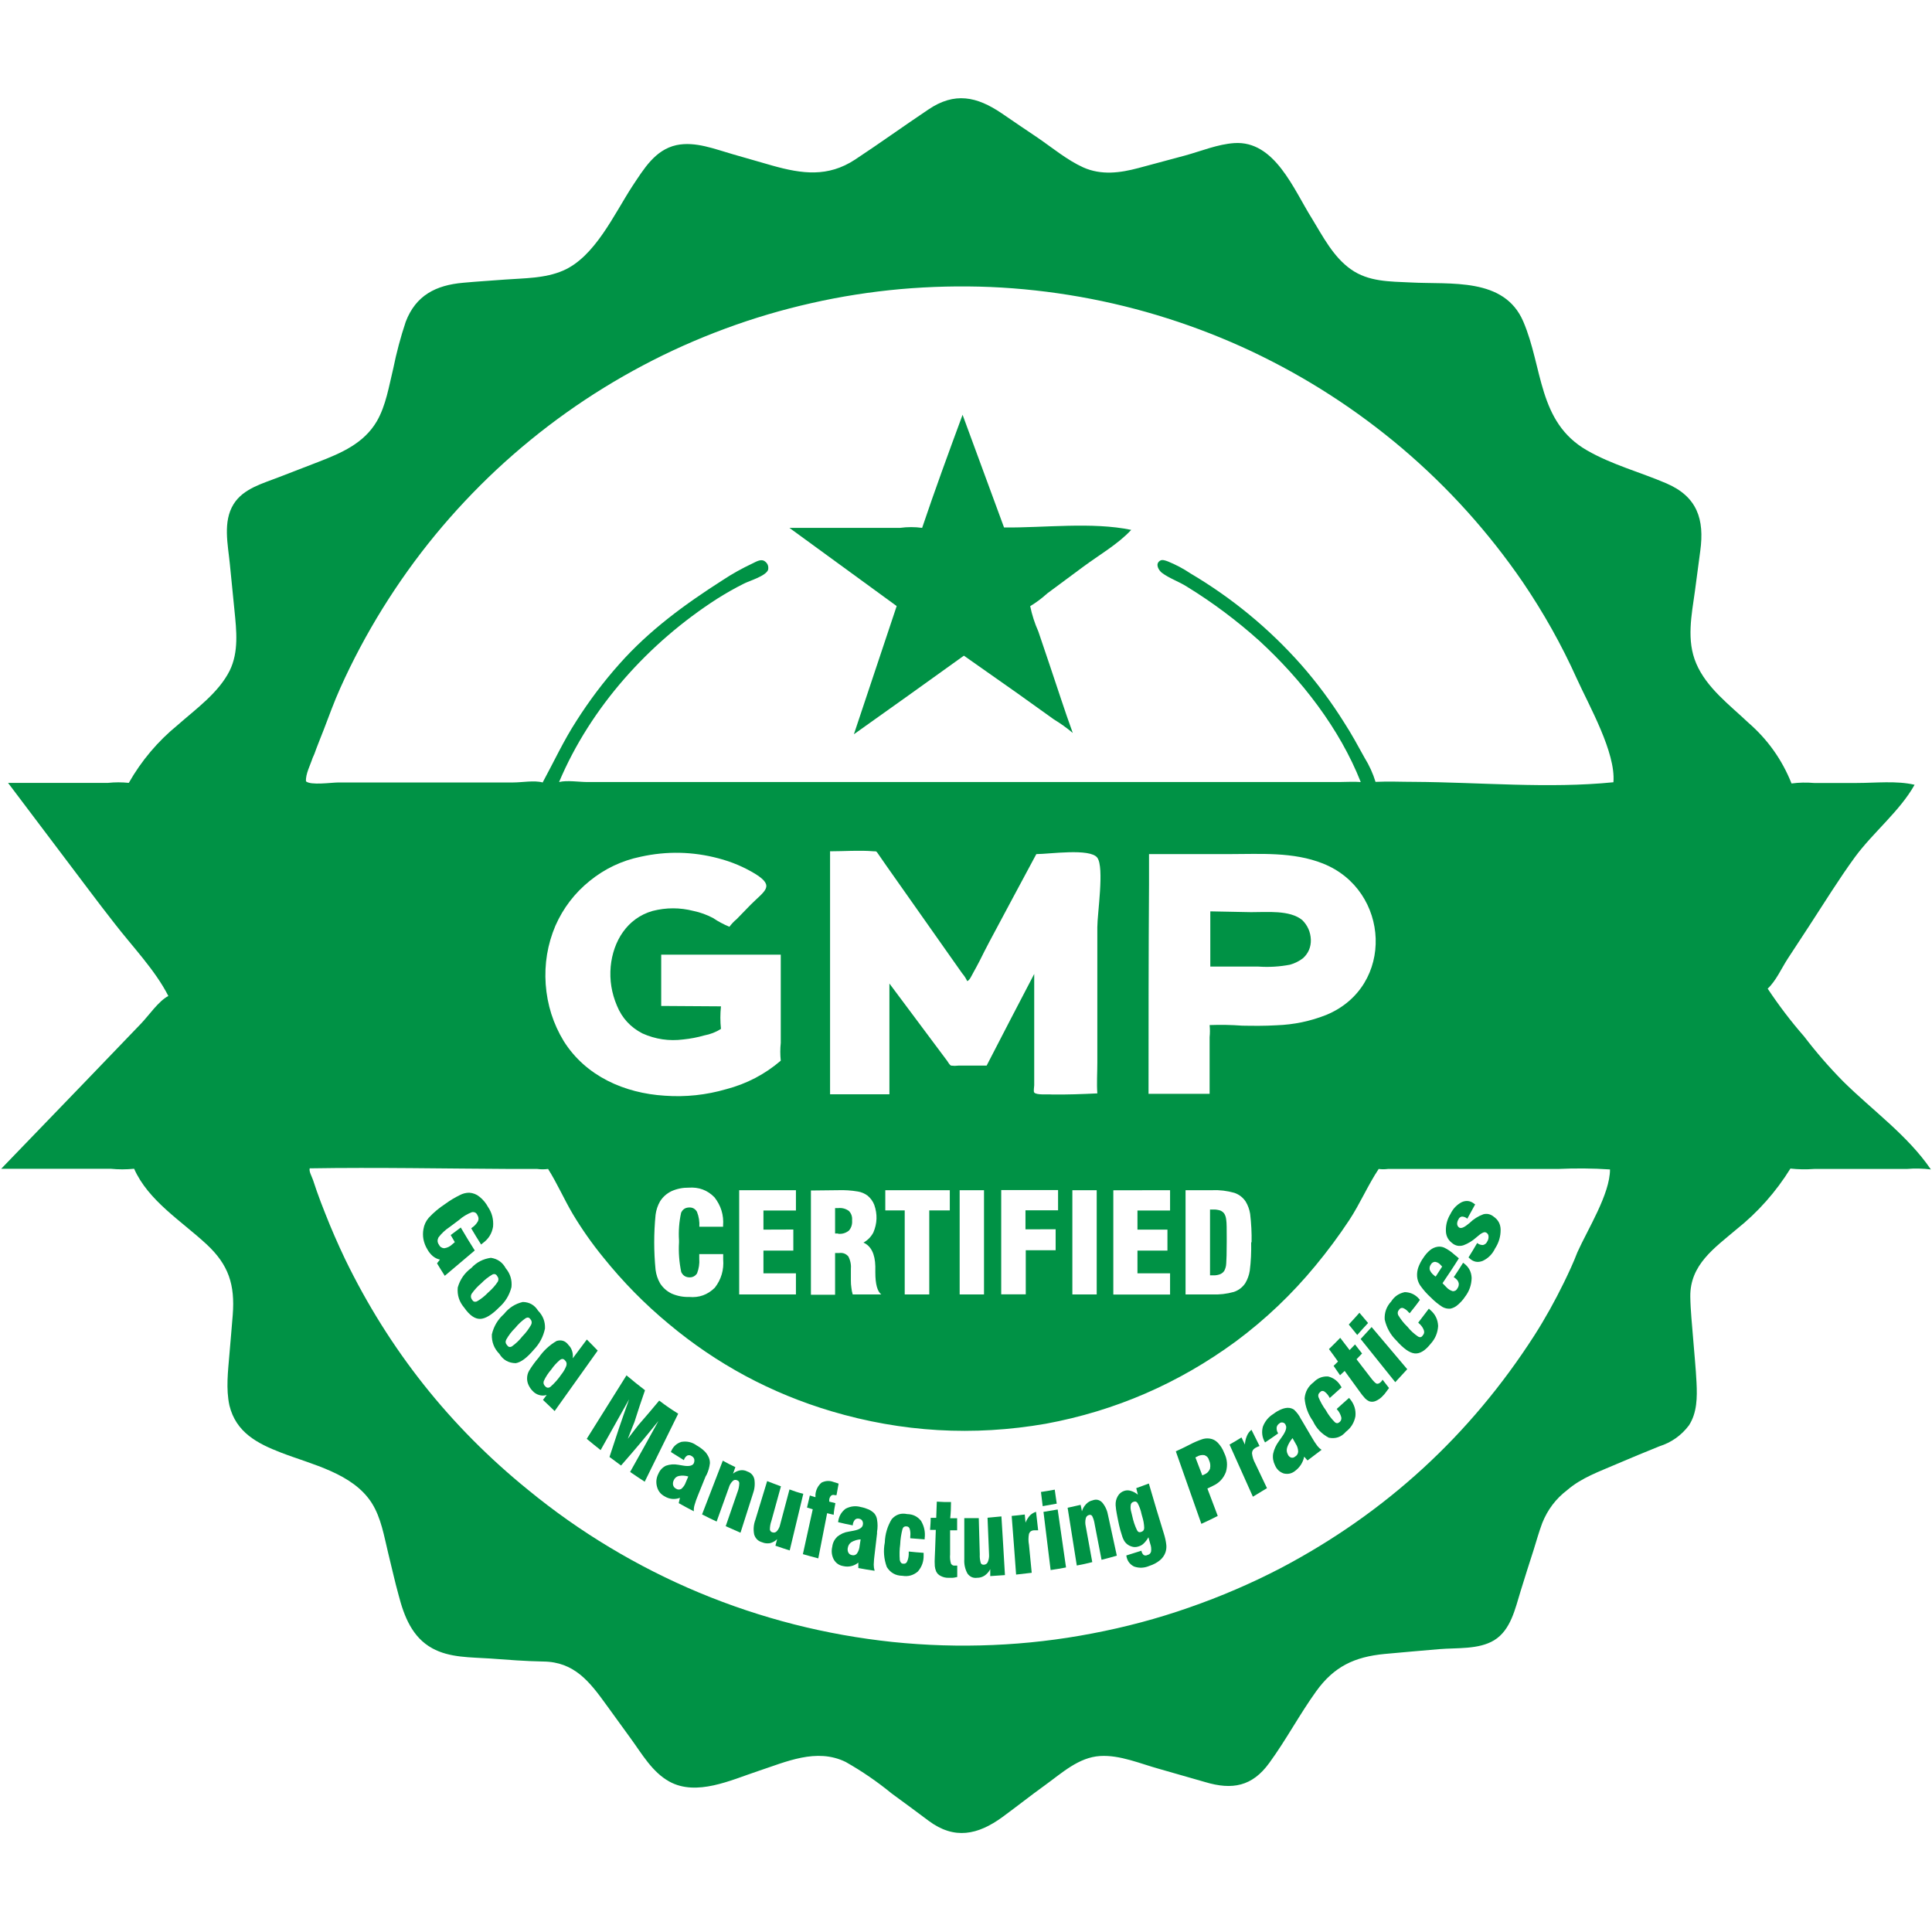 <?xml version="1.0" encoding="UTF-8"?> <svg xmlns="http://www.w3.org/2000/svg" xmlns:xlink="http://www.w3.org/1999/xlink" width="100" zoomAndPan="magnify" viewBox="0 0 75 75" height="100" preserveAspectRatio="xMidYMid meet" version="1.0"><defs><clipPath id="ea8c95abed"><path d="M 0 3.562 L 75 3.562 L 75 71.812 L 0 71.812 Z M 0 3.562 " clip-rule="nonzero"></path></clipPath></defs><path fill="#009245" d="M 47.531 47.121 C 47.492 47.062 47.438 47.02 47.371 46.992 C 47.281 46.965 47.191 46.949 47.098 46.953 L 46.973 46.953 L 46.973 49.508 L 47.109 49.508 C 47.195 49.512 47.281 49.496 47.363 49.465 C 47.43 49.438 47.484 49.395 47.527 49.332 C 47.574 49.242 47.598 49.148 47.602 49.047 C 47.613 48.906 47.621 48.633 47.621 48.223 L 47.621 48.039 C 47.621 47.703 47.621 47.473 47.602 47.355 C 47.594 47.273 47.574 47.195 47.531 47.121 Z M 47.531 47.121 " fill-opacity="1" fill-rule="nonzero"></path><g clip-path="url(#ea8c95abed)"><path fill="#009245" d="M 5.207 45.371 C 5.754 46.609 7.039 47.395 8.012 48.297 C 8.879 49.098 9.125 49.875 9.035 51.043 C 8.996 51.547 8.949 52.055 8.906 52.574 C 8.852 53.23 8.766 53.91 8.906 54.559 C 9.16 55.602 9.984 56.035 10.91 56.391 C 12.121 56.859 13.691 57.191 14.43 58.344 C 14.797 58.922 14.91 59.637 15.07 60.293 C 15.207 60.84 15.324 61.387 15.477 61.934 C 15.688 62.75 16.004 63.559 16.777 63.984 C 17.453 64.359 18.277 64.332 19.027 64.383 C 19.715 64.434 20.398 64.488 21.086 64.5 C 22.293 64.512 22.887 65.281 23.539 66.184 L 24.488 67.492 C 24.926 68.094 25.32 68.793 25.984 69.16 C 27.039 69.742 28.379 69.102 29.414 68.758 C 30.516 68.395 31.691 67.844 32.828 68.398 C 33.457 68.754 34.055 69.164 34.613 69.621 C 35.098 69.973 35.574 70.328 36.051 70.684 C 37.047 71.426 37.961 71.234 38.918 70.535 C 39.473 70.129 40.008 69.703 40.562 69.305 C 41.219 68.832 41.871 68.219 42.707 68.168 C 43.48 68.121 44.273 68.469 45.012 68.672 C 45.602 68.844 46.191 69.012 46.785 69.18 C 47.84 69.496 48.613 69.348 49.273 68.438 C 49.934 67.531 50.449 66.551 51.094 65.656 C 51.785 64.695 52.578 64.32 53.746 64.207 C 54.449 64.141 55.156 64.082 55.863 64.02 C 56.574 63.961 57.398 64.039 58 63.676 C 58.652 63.281 58.82 62.441 59.031 61.762 C 59.195 61.23 59.363 60.699 59.535 60.168 C 59.645 59.816 59.742 59.465 59.871 59.121 C 60.078 58.605 60.398 58.18 60.84 57.844 C 61.402 57.359 62.09 57.125 62.762 56.832 C 63.312 56.594 63.863 56.371 64.418 56.145 C 64.883 55.996 65.266 55.727 65.562 55.336 C 65.883 54.848 65.887 54.238 65.859 53.676 C 65.832 53.109 65.773 52.555 65.73 51.996 C 65.688 51.438 65.625 50.887 65.617 50.336 C 65.602 49.094 66.555 48.449 67.41 47.723 C 68.242 47.059 68.941 46.27 69.504 45.363 C 69.809 45.398 70.117 45.402 70.422 45.379 L 74.016 45.379 C 74.328 45.352 74.645 45.359 74.957 45.398 C 74.051 44.07 72.684 43.102 71.551 41.98 C 71.008 41.43 70.504 40.848 70.035 40.234 C 69.523 39.648 69.051 39.027 68.621 38.379 C 68.941 38.082 69.16 37.586 69.398 37.219 C 69.676 36.797 69.953 36.375 70.227 35.953 C 70.812 35.059 71.375 34.141 72.008 33.273 C 72.711 32.316 73.758 31.48 74.324 30.465 C 73.629 30.301 72.805 30.395 72.086 30.395 L 70.422 30.395 C 70.133 30.371 69.84 30.375 69.547 30.414 C 69.18 29.492 68.621 28.707 67.871 28.055 C 67.145 27.367 66.25 26.703 65.848 25.758 C 65.461 24.859 65.668 23.875 65.797 22.945 C 65.867 22.438 65.934 21.906 66.004 21.387 C 66.172 20.16 65.887 19.277 64.684 18.762 C 63.672 18.328 62.57 18.039 61.602 17.48 C 59.695 16.383 59.902 14.273 59.133 12.48 C 58.391 10.754 56.32 11.051 54.754 10.965 C 53.949 10.926 53.129 10.941 52.445 10.457 C 51.762 9.977 51.363 9.195 50.93 8.484 C 50.219 7.355 49.488 5.449 47.914 5.555 C 47.273 5.598 46.637 5.863 46.012 6.035 L 44.195 6.523 C 43.477 6.715 42.754 6.809 42.055 6.5 C 41.426 6.215 40.855 5.738 40.285 5.348 C 39.824 5.035 39.359 4.727 38.902 4.41 C 37.918 3.738 37.055 3.562 36.035 4.254 C 35.078 4.895 34.148 5.566 33.188 6.199 C 32.141 6.883 31.145 6.754 29.988 6.43 C 29.484 6.285 28.961 6.133 28.449 5.988 C 27.75 5.789 26.996 5.48 26.262 5.633 C 25.426 5.816 24.996 6.559 24.551 7.223 C 23.836 8.32 23.094 9.977 21.852 10.508 C 21.152 10.809 20.363 10.797 19.617 10.852 C 19.07 10.895 18.523 10.926 17.98 10.977 C 16.922 11.07 16.141 11.465 15.75 12.492 C 15.551 13.086 15.391 13.691 15.266 14.305 C 15.098 14.992 14.984 15.738 14.629 16.352 C 14.125 17.215 13.242 17.59 12.352 17.934 L 10.836 18.52 C 10.199 18.77 9.445 18.961 9.066 19.574 C 8.645 20.254 8.848 21.137 8.922 21.887 C 8.984 22.492 9.043 23.094 9.102 23.695 C 9.18 24.477 9.273 25.305 8.918 26.031 C 8.488 26.895 7.598 27.527 6.895 28.148 C 6.125 28.777 5.492 29.527 5 30.391 C 4.73 30.363 4.461 30.363 4.195 30.391 L 0.312 30.391 L 3.449 34.547 C 3.773 34.98 4.102 35.406 4.434 35.832 C 5.125 36.73 6.027 37.66 6.535 38.664 C 6.156 38.859 5.773 39.426 5.477 39.734 L 3.242 42.059 L 0.047 45.371 L 4.293 45.371 C 4.598 45.402 4.898 45.402 5.203 45.371 Z M 60.707 49.797 C 60.363 50.5 59.984 51.184 59.562 51.844 C 57.074 55.715 53.797 58.723 49.723 60.871 C 48.574 61.469 47.383 61.98 46.156 62.406 C 44.93 62.836 43.676 63.168 42.402 63.41 C 41.125 63.656 39.84 63.805 38.543 63.859 C 37.242 63.914 35.949 63.875 34.656 63.742 C 33.363 63.605 32.09 63.379 30.832 63.059 C 29.574 62.738 28.344 62.328 27.145 61.828 C 25.945 61.328 24.789 60.742 23.676 60.074 C 22.562 59.406 21.504 58.66 20.5 57.836 C 17.469 55.379 15.102 52.395 13.398 48.883 C 13.117 48.293 12.855 47.695 12.617 47.086 C 12.504 46.805 12.398 46.523 12.297 46.238 C 12.246 46.094 12.199 45.949 12.152 45.809 C 12.102 45.664 11.988 45.473 12.023 45.355 C 14.641 45.312 17.266 45.367 19.887 45.379 L 20.859 45.379 C 20.996 45.398 21.137 45.398 21.277 45.379 C 21.629 45.938 21.898 46.555 22.234 47.125 C 22.59 47.719 22.988 48.285 23.426 48.82 C 24.184 49.762 25.027 50.621 25.957 51.391 C 27.828 52.957 29.938 54.09 32.277 54.785 C 35.012 55.598 37.785 55.758 40.594 55.27 C 43.301 54.77 45.762 53.699 47.98 52.07 C 49.129 51.215 50.156 50.238 51.066 49.133 C 51.535 48.566 51.973 47.977 52.379 47.363 C 52.797 46.727 53.098 46.016 53.52 45.379 C 53.637 45.395 53.758 45.395 53.875 45.379 L 60.477 45.379 C 61.152 45.348 61.828 45.352 62.5 45.398 C 62.5 46.352 61.637 47.715 61.234 48.613 C 61.086 49 60.902 49.398 60.707 49.797 Z M 23.949 39.039 C 24.145 39.52 24.477 39.879 24.938 40.117 C 25.445 40.344 25.973 40.422 26.52 40.352 C 26.797 40.324 27.07 40.273 27.34 40.195 C 27.57 40.152 27.789 40.07 27.988 39.941 C 27.957 39.652 27.957 39.359 27.988 39.066 L 25.668 39.051 C 25.668 38.387 25.668 37.723 25.668 37.059 L 30.309 37.059 L 30.309 40.484 C 30.285 40.715 30.285 40.945 30.309 41.176 C 29.688 41.707 28.984 42.074 28.195 42.281 C 27.414 42.508 26.617 42.594 25.805 42.535 C 24.242 42.438 22.738 41.777 21.883 40.414 C 21.473 39.738 21.242 39.004 21.184 38.211 C 21.129 37.422 21.254 36.66 21.562 35.934 C 21.867 35.246 22.309 34.668 22.895 34.195 C 23.477 33.723 24.137 33.41 24.871 33.258 C 25.883 33.035 26.887 33.055 27.887 33.32 C 28.398 33.453 28.883 33.656 29.336 33.934 C 30.094 34.414 29.676 34.582 29.133 35.129 L 28.598 35.68 C 28.492 35.766 28.398 35.867 28.316 35.977 C 28.09 35.883 27.879 35.773 27.68 35.637 C 27.441 35.512 27.188 35.418 26.922 35.363 C 26.391 35.227 25.863 35.227 25.332 35.363 C 24.348 35.645 23.801 36.535 23.707 37.52 C 23.66 38.047 23.742 38.551 23.949 39.039 Z M 30.797 47.73 L 30.797 48.547 L 29.637 48.547 L 29.637 49.43 L 30.898 49.43 L 30.898 50.25 L 28.695 50.25 L 28.695 46.203 L 30.898 46.203 L 30.898 46.992 L 29.637 46.992 L 29.637 47.734 Z M 26.445 49.379 C 26.504 49.504 26.598 49.574 26.734 49.586 C 26.875 49.598 26.98 49.547 27.059 49.434 C 27.129 49.25 27.16 49.059 27.145 48.863 L 27.145 48.684 L 28.074 48.684 C 28.074 48.707 28.074 48.734 28.074 48.762 C 28.074 48.793 28.074 48.836 28.074 48.891 C 28.105 49.297 28 49.664 27.75 49.988 C 27.473 50.262 27.141 50.383 26.754 50.348 C 26.52 50.355 26.297 50.312 26.078 50.219 C 25.891 50.129 25.738 49.996 25.625 49.82 C 25.531 49.656 25.473 49.48 25.449 49.293 C 25.379 48.582 25.379 47.871 25.449 47.16 C 25.473 46.973 25.531 46.797 25.625 46.633 C 25.738 46.457 25.887 46.328 26.074 46.238 C 26.285 46.145 26.508 46.102 26.738 46.105 C 27.129 46.078 27.461 46.199 27.734 46.477 C 27.988 46.801 28.102 47.168 28.07 47.582 L 28.07 47.621 L 27.148 47.621 C 27.16 47.418 27.129 47.227 27.055 47.039 C 26.98 46.918 26.875 46.863 26.734 46.875 C 26.598 46.883 26.5 46.949 26.441 47.078 C 26.363 47.434 26.336 47.793 26.359 48.152 L 26.359 48.23 C 26.336 48.617 26.367 49 26.445 49.379 Z M 40.148 42.41 C 40.113 42.367 40.148 42.195 40.148 42.133 L 40.148 38.93 C 40.148 38.559 40.148 38.172 40.148 37.809 C 39.531 38.988 38.914 40.176 38.301 41.367 L 37.203 41.367 C 37.109 41.379 37.016 41.379 36.922 41.367 C 36.859 41.34 36.812 41.242 36.77 41.184 L 36.332 40.598 C 35.73 39.793 35.129 38.988 34.527 38.18 C 34.527 39.613 34.527 41.039 34.527 42.48 L 32.223 42.48 C 32.223 39.727 32.223 36.977 32.223 34.223 L 32.223 33.047 C 32.781 33.047 33.355 33 33.914 33.047 C 34.031 33.047 34.02 33.047 34.09 33.148 L 34.418 33.621 L 36.859 37.086 L 37.352 37.785 C 37.43 37.875 37.496 37.977 37.547 38.086 C 37.641 38.059 37.719 37.871 37.766 37.789 C 37.859 37.621 37.949 37.457 38.031 37.297 C 38.156 37.043 38.285 36.793 38.402 36.57 C 39.008 35.43 39.621 34.293 40.23 33.156 C 40.734 33.156 42.32 32.918 42.598 33.297 C 42.875 33.676 42.598 35.465 42.598 35.992 C 42.598 37.746 42.598 39.5 42.598 41.254 C 42.598 41.648 42.57 42.055 42.598 42.445 C 42.016 42.473 41.426 42.496 40.84 42.488 C 40.695 42.473 40.23 42.52 40.148 42.41 Z M 42.574 46.203 L 42.574 50.25 L 41.629 50.25 L 41.629 46.203 Z M 40.98 47.719 L 40.98 48.535 L 39.82 48.535 L 39.82 50.246 L 38.867 50.246 L 38.867 46.199 L 41.074 46.199 L 41.074 46.984 L 39.809 46.984 L 39.809 47.723 Z M 38.199 46.203 L 38.199 50.25 L 37.254 50.25 L 37.254 46.203 Z M 34.367 46.988 L 34.367 46.203 L 36.871 46.203 L 36.871 46.988 L 36.074 46.988 L 36.074 50.25 L 35.121 50.25 L 35.121 46.988 Z M 32.539 46.203 C 32.797 46.195 33.047 46.211 33.301 46.254 C 33.441 46.277 33.57 46.332 33.684 46.418 C 33.797 46.516 33.883 46.629 33.938 46.77 C 34.066 47.133 34.055 47.492 33.902 47.848 C 33.812 48.016 33.684 48.145 33.52 48.238 C 33.812 48.367 33.969 48.676 33.98 49.16 L 33.98 49.172 C 33.98 49.223 33.98 49.297 33.98 49.395 C 33.98 49.848 34.059 50.133 34.211 50.25 L 33.102 50.25 C 33.078 50.168 33.059 50.082 33.051 49.996 C 33.035 49.898 33.031 49.801 33.031 49.703 C 33.031 49.637 33.031 49.559 33.031 49.465 C 33.031 49.375 33.031 49.316 33.031 49.285 C 33.047 49.105 33.016 48.938 32.934 48.777 C 32.844 48.672 32.727 48.625 32.586 48.641 L 32.418 48.641 L 32.418 50.262 L 31.48 50.262 L 31.48 46.215 Z M 46.957 39.793 C 46.973 39.949 46.973 40.105 46.957 40.262 L 46.957 41.16 C 46.957 41.594 46.957 42.027 46.957 42.461 L 44.586 42.461 C 44.586 39.75 44.586 37.035 44.605 34.324 C 44.605 33.934 44.605 33.543 44.605 33.156 C 45.645 33.156 46.684 33.156 47.719 33.156 C 48.934 33.156 50.195 33.062 51.352 33.52 C 53.969 34.555 54.16 38.289 51.488 39.398 C 50.867 39.645 50.223 39.777 49.559 39.801 C 49.109 39.828 48.664 39.824 48.219 39.816 C 47.801 39.785 47.387 39.777 46.969 39.793 Z M 48.57 48.227 C 48.578 48.598 48.562 48.965 48.516 49.328 C 48.488 49.504 48.43 49.664 48.34 49.816 C 48.23 49.977 48.082 50.09 47.898 50.152 C 47.621 50.23 47.336 50.262 47.051 50.25 L 46.023 50.25 L 46.023 46.203 L 47.062 46.203 C 47.352 46.191 47.637 46.227 47.914 46.305 C 48.098 46.367 48.246 46.48 48.355 46.641 C 48.445 46.789 48.504 46.953 48.531 47.125 C 48.574 47.492 48.594 47.859 48.586 48.227 Z M 45.422 46.203 L 45.422 46.992 L 44.156 46.992 L 44.156 47.734 L 45.32 47.734 L 45.32 48.547 L 44.156 48.547 L 44.156 49.43 L 45.422 49.43 L 45.422 50.254 L 43.219 50.254 L 43.219 46.207 Z M 12.258 29.121 L 12.273 29.078 C 12.367 28.824 12.473 28.574 12.57 28.32 C 12.777 27.781 12.973 27.234 13.211 26.707 C 13.688 25.641 14.238 24.613 14.852 23.621 C 15.469 22.629 16.145 21.68 16.887 20.777 C 17.629 19.875 18.426 19.027 19.277 18.23 C 20.133 17.434 21.035 16.695 21.984 16.02 C 22.938 15.34 23.93 14.73 24.961 14.184 C 25.992 13.637 27.055 13.164 28.152 12.758 C 29.246 12.352 30.363 12.023 31.504 11.766 C 32.641 11.508 33.793 11.328 34.957 11.223 C 36.117 11.121 37.285 11.094 38.449 11.141 C 39.617 11.191 40.773 11.32 41.926 11.523 C 43.074 11.727 44.207 12.004 45.32 12.359 C 46.43 12.711 47.516 13.137 48.574 13.633 C 49.629 14.133 50.648 14.695 51.629 15.328 C 52.613 15.961 53.547 16.656 54.438 17.41 C 55.328 18.168 56.164 18.977 56.945 19.844 C 57.727 20.711 58.449 21.629 59.109 22.59 C 59.918 23.781 60.621 25.031 61.211 26.344 C 61.695 27.41 62.727 29.211 62.633 30.367 C 60.117 30.621 57.441 30.367 54.914 30.352 C 54.406 30.352 53.902 30.328 53.398 30.352 C 53.297 30.02 53.152 29.707 52.969 29.41 C 52.715 28.949 52.465 28.488 52.176 28.043 C 51.68 27.25 51.125 26.504 50.508 25.801 C 49.262 24.395 47.828 23.215 46.211 22.258 C 45.938 22.074 45.648 21.922 45.344 21.797 C 45.25 21.762 45.113 21.707 45.027 21.77 C 44.832 21.898 44.984 22.141 45.102 22.234 C 45.383 22.449 45.77 22.578 46.074 22.773 C 47.074 23.387 48.012 24.09 48.887 24.875 C 50.523 26.379 52.004 28.281 52.824 30.359 C 52.555 30.336 52.25 30.359 51.973 30.359 L 22.809 30.359 C 22.484 30.359 22.012 30.281 21.703 30.359 C 22.93 27.449 25.188 24.949 27.836 23.246 C 28.176 23.031 28.527 22.832 28.887 22.652 C 29.102 22.543 29.742 22.359 29.82 22.113 C 29.844 21.961 29.789 21.848 29.66 21.77 C 29.516 21.699 29.34 21.812 29.207 21.875 C 28.809 22.062 28.422 22.277 28.055 22.52 C 26.582 23.461 25.207 24.465 24.043 25.777 C 23.426 26.469 22.871 27.207 22.375 27.988 C 21.883 28.746 21.5 29.574 21.066 30.375 C 20.746 30.285 20.266 30.375 19.926 30.375 L 17.535 30.375 C 16.391 30.375 15.242 30.375 14.098 30.375 L 13.145 30.375 C 12.875 30.375 12.066 30.496 11.879 30.332 C 11.855 30.051 12.051 29.691 12.133 29.43 C 12.188 29.32 12.223 29.219 12.258 29.121 Z M 12.258 29.121 " fill-opacity="1" fill-rule="nonzero"></path></g><path fill="#009245" d="M 32.535 47.895 C 32.691 47.91 32.828 47.871 32.953 47.773 C 33.051 47.66 33.09 47.527 33.078 47.375 C 33.09 47.234 33.051 47.109 32.953 47.008 C 32.828 46.918 32.688 46.883 32.535 46.898 L 32.418 46.898 L 32.418 47.883 L 32.535 47.883 Z M 32.535 47.895 " fill-opacity="1" fill-rule="nonzero"></path><path fill="#009245" d="M 50.078 37.449 C 50.262 37.398 50.434 37.312 50.586 37.195 C 50.793 37.004 50.895 36.762 50.887 36.477 C 50.875 36.184 50.766 35.93 50.555 35.719 C 50.07 35.316 49.168 35.414 48.566 35.41 L 46.984 35.379 L 46.984 37.523 L 48.855 37.523 C 49.266 37.551 49.676 37.527 50.078 37.449 Z M 50.078 37.449 " fill-opacity="1" fill-rule="nonzero"></path><path fill="#009245" d="M 33.148 28.504 C 34.574 27.492 35.996 26.477 37.418 25.453 L 39.496 26.914 L 40.91 27.926 C 41.168 28.082 41.414 28.258 41.645 28.453 C 41.324 27.574 41.043 26.68 40.742 25.797 L 40.309 24.516 C 40.168 24.199 40.062 23.871 39.992 23.531 C 40.23 23.387 40.449 23.223 40.656 23.035 L 42.047 22.004 C 42.656 21.551 43.406 21.121 43.914 20.57 C 42.395 20.254 40.543 20.492 38.977 20.477 C 38.441 19.02 37.906 17.559 37.367 16.102 C 36.828 17.562 36.293 19.02 35.797 20.492 C 35.512 20.453 35.227 20.453 34.941 20.492 L 30.645 20.492 C 32.031 21.504 33.422 22.516 34.809 23.527 C 34.254 25.188 33.699 26.848 33.148 28.504 Z M 33.148 28.504 " fill-opacity="1" fill-rule="nonzero"></path><path fill="#009245" d="M 17.887 47.652 L 17.496 47.945 L 17.656 48.219 L 17.617 48.254 L 17.551 48.309 C 17.465 48.391 17.363 48.441 17.242 48.457 C 17.148 48.449 17.078 48.402 17.035 48.312 C 16.977 48.227 16.973 48.137 17.02 48.039 C 17.141 47.879 17.285 47.746 17.449 47.637 L 17.602 47.523 L 17.82 47.359 C 17.969 47.227 18.141 47.125 18.324 47.055 C 18.426 47.043 18.496 47.082 18.535 47.176 C 18.582 47.25 18.59 47.328 18.555 47.406 C 18.496 47.512 18.418 47.594 18.32 47.66 L 18.293 47.684 C 18.441 47.938 18.52 48.062 18.676 48.312 L 18.719 48.277 L 18.758 48.246 C 18.969 48.09 19.098 47.879 19.141 47.617 C 19.164 47.34 19.102 47.086 18.945 46.855 C 18.863 46.703 18.75 46.566 18.613 46.457 C 18.5 46.363 18.367 46.312 18.219 46.301 C 18.09 46.301 17.965 46.332 17.848 46.395 C 17.648 46.492 17.461 46.605 17.281 46.738 C 17.047 46.891 16.832 47.07 16.641 47.277 C 16.531 47.406 16.465 47.551 16.438 47.715 C 16.414 47.848 16.414 47.977 16.438 48.109 C 16.465 48.246 16.516 48.379 16.59 48.5 C 16.645 48.602 16.719 48.691 16.805 48.766 C 16.887 48.832 16.977 48.875 17.078 48.898 L 16.965 49.043 C 17.086 49.238 17.141 49.336 17.266 49.527 L 18.43 48.543 C 18.215 48.203 18.105 48.023 17.887 47.652 Z M 17.887 47.652 " fill-opacity="1" fill-rule="nonzero"></path><path fill="#009245" d="M 19.855 49.965 C 19.883 49.691 19.809 49.445 19.633 49.234 C 19.508 49.004 19.316 48.867 19.055 48.828 C 18.754 48.871 18.5 49 18.297 49.223 C 18.035 49.414 17.859 49.668 17.77 49.98 C 17.742 50.277 17.828 50.539 18.023 50.766 C 18.227 51.059 18.434 51.203 18.637 51.199 C 18.84 51.195 19.086 51.047 19.375 50.754 C 19.617 50.539 19.777 50.277 19.855 49.965 Z M 19.328 49.75 C 19.223 49.91 19.094 50.051 18.949 50.176 C 18.82 50.312 18.672 50.43 18.508 50.523 C 18.426 50.551 18.367 50.527 18.324 50.453 C 18.273 50.383 18.266 50.309 18.305 50.23 C 18.414 50.074 18.543 49.934 18.688 49.812 C 18.816 49.68 18.961 49.566 19.121 49.473 C 19.199 49.441 19.262 49.465 19.301 49.539 C 19.355 49.602 19.363 49.672 19.328 49.75 Z M 19.328 49.75 " fill-opacity="1" fill-rule="nonzero"></path><path fill="#009245" d="M 20.723 52.395 C 20.945 52.164 21.09 51.891 21.156 51.574 C 21.168 51.305 21.078 51.074 20.887 50.879 C 20.75 50.66 20.551 50.547 20.293 50.543 C 19.996 50.613 19.754 50.77 19.566 51.008 C 19.324 51.223 19.168 51.484 19.094 51.801 C 19.082 52.094 19.18 52.348 19.387 52.559 C 19.531 52.793 19.742 52.914 20.02 52.918 C 20.219 52.887 20.453 52.715 20.723 52.395 Z M 19.867 52.27 C 19.789 52.309 19.73 52.289 19.684 52.219 C 19.625 52.156 19.613 52.082 19.652 52.004 C 19.746 51.836 19.863 51.684 20 51.551 C 20.117 51.406 20.254 51.277 20.406 51.172 C 20.48 51.129 20.543 51.141 20.59 51.211 C 20.645 51.273 20.656 51.344 20.621 51.422 C 20.527 51.59 20.414 51.742 20.277 51.879 C 20.16 52.031 20.023 52.16 19.867 52.27 Z M 19.867 52.27 " fill-opacity="1" fill-rule="nonzero"></path><path fill="#009245" d="M 22.781 52 L 22.234 52.73 C 22.246 52.633 22.238 52.535 22.207 52.441 C 22.18 52.355 22.137 52.281 22.07 52.215 C 21.953 52.055 21.801 52 21.609 52.055 C 21.328 52.219 21.098 52.434 20.914 52.699 C 20.777 52.859 20.652 53.027 20.543 53.207 C 20.488 53.301 20.461 53.402 20.461 53.512 C 20.461 53.598 20.48 53.684 20.516 53.762 C 20.555 53.848 20.605 53.922 20.668 53.988 C 20.738 54.066 20.82 54.121 20.922 54.152 C 21.02 54.184 21.121 54.184 21.223 54.152 L 21.078 54.344 C 21.258 54.52 21.348 54.594 21.531 54.777 L 23.203 52.43 C 23.039 52.258 22.953 52.172 22.781 52 Z M 21.988 53.012 C 21.941 53.137 21.879 53.246 21.797 53.348 C 21.672 53.531 21.531 53.695 21.363 53.84 C 21.285 53.891 21.219 53.879 21.16 53.809 C 21.102 53.754 21.086 53.688 21.109 53.613 C 21.184 53.449 21.281 53.301 21.398 53.168 C 21.496 53.023 21.613 52.898 21.746 52.785 C 21.82 52.738 21.883 52.746 21.938 52.816 C 21.992 52.867 22.008 52.93 21.988 53.004 Z M 21.988 53.012 " fill-opacity="1" fill-rule="nonzero"></path><path fill="#009245" d="M 25.59 54.371 C 25.273 54.754 25.113 54.938 24.789 55.312 L 24.621 55.527 L 24.371 55.855 C 24.426 55.715 24.48 55.57 24.539 55.426 L 24.629 55.203 C 24.789 54.695 24.871 54.457 25.039 53.969 C 24.75 53.746 24.605 53.629 24.32 53.391 L 22.777 55.855 C 22.992 56.035 23.102 56.121 23.316 56.293 C 23.758 55.504 23.977 55.109 24.422 54.32 C 24.105 55.207 23.953 55.656 23.66 56.559 C 23.84 56.695 23.93 56.762 24.109 56.891 C 24.703 56.211 24.996 55.863 25.562 55.16 C 25.125 55.957 24.902 56.352 24.461 57.141 C 24.688 57.297 24.801 57.371 25.027 57.52 L 26.328 54.879 C 26.016 54.684 25.871 54.582 25.59 54.371 Z M 25.59 54.371 " fill-opacity="1" fill-rule="nonzero"></path><path fill="#009245" d="M 27.434 57.242 C 27.5 57.102 27.543 56.953 27.559 56.797 C 27.559 56.695 27.535 56.602 27.484 56.516 C 27.441 56.434 27.383 56.363 27.316 56.305 C 27.234 56.23 27.145 56.168 27.047 56.113 C 26.871 55.984 26.672 55.938 26.453 55.973 C 26.254 56.035 26.117 56.168 26.043 56.367 C 26.25 56.496 26.355 56.559 26.551 56.684 L 26.551 56.672 C 26.574 56.602 26.617 56.543 26.68 56.504 C 26.742 56.48 26.797 56.488 26.848 56.523 C 26.898 56.551 26.93 56.586 26.949 56.637 C 26.961 56.695 26.957 56.75 26.934 56.801 C 26.891 56.898 26.754 56.934 26.523 56.895 L 26.332 56.863 C 26.168 56.832 26.008 56.844 25.852 56.898 C 25.719 56.965 25.621 57.066 25.562 57.203 C 25.477 57.367 25.457 57.535 25.504 57.711 C 25.547 57.879 25.645 58.004 25.797 58.086 C 25.887 58.141 25.984 58.176 26.094 58.188 C 26.195 58.195 26.297 58.184 26.395 58.145 C 26.375 58.23 26.367 58.27 26.348 58.352 C 26.582 58.48 26.695 58.547 26.934 58.668 C 26.93 58.59 26.938 58.508 26.961 58.43 C 26.996 58.301 27.043 58.176 27.094 58.051 L 27.391 57.316 Z M 26.621 57.547 C 26.586 57.648 26.527 57.73 26.445 57.801 C 26.371 57.836 26.301 57.832 26.234 57.785 C 26.18 57.754 26.145 57.711 26.129 57.648 C 26.117 57.586 26.125 57.527 26.152 57.469 C 26.191 57.379 26.254 57.32 26.352 57.297 C 26.477 57.273 26.598 57.281 26.719 57.316 Z M 26.621 57.547 " fill-opacity="1" fill-rule="nonzero"></path><path fill="#009245" d="M 29.285 57.426 C 29.25 57.277 29.16 57.176 29.016 57.125 C 28.926 57.078 28.832 57.062 28.73 57.078 C 28.629 57.098 28.535 57.141 28.457 57.207 L 28.547 56.953 C 28.352 56.859 28.25 56.812 28.059 56.703 L 27.254 58.789 C 27.48 58.906 27.594 58.961 27.82 59.066 L 28.293 57.75 C 28.32 57.652 28.371 57.566 28.441 57.496 C 28.492 57.445 28.551 57.434 28.617 57.465 C 28.668 57.484 28.695 57.52 28.699 57.574 C 28.695 57.699 28.672 57.82 28.625 57.934 L 28.172 59.246 C 28.402 59.348 28.516 59.398 28.746 59.5 C 28.938 58.898 29.031 58.602 29.223 58.004 C 29.293 57.816 29.316 57.625 29.285 57.426 Z M 29.285 57.426 " fill-opacity="1" fill-rule="nonzero"></path><path fill="#009245" d="M 30.648 57.82 L 30.285 59.184 C 30.266 59.281 30.223 59.363 30.16 59.438 C 30.109 59.492 30.051 59.508 29.98 59.484 C 29.93 59.469 29.898 59.434 29.887 59.379 C 29.887 59.266 29.906 59.152 29.945 59.043 L 30.316 57.699 C 30.102 57.621 29.996 57.582 29.781 57.496 L 29.324 58.996 C 29.254 59.184 29.238 59.375 29.277 59.57 C 29.328 59.727 29.43 59.828 29.586 59.871 C 29.684 59.914 29.785 59.922 29.891 59.906 C 29.996 59.879 30.09 59.828 30.168 59.75 L 30.102 60.004 C 30.324 60.082 30.434 60.117 30.656 60.188 L 31.184 57.988 C 30.957 57.934 30.852 57.895 30.648 57.82 Z M 30.648 57.82 " fill-opacity="1" fill-rule="nonzero"></path><path fill="#009245" d="M 32.43 58.352 L 32.191 58.293 C 32.191 58.293 32.191 58.27 32.191 58.258 C 32.191 58.246 32.191 58.23 32.191 58.215 C 32.199 58.152 32.223 58.102 32.266 58.059 C 32.312 58.027 32.359 58.023 32.41 58.043 L 32.473 58.043 L 32.555 57.594 L 32.453 57.559 L 32.359 57.531 C 32.199 57.469 32.043 57.48 31.891 57.555 C 31.754 57.676 31.676 57.828 31.656 58.008 L 31.656 58.062 C 31.656 58.082 31.656 58.102 31.656 58.121 L 31.438 58.055 L 31.328 58.523 L 31.551 58.59 C 31.398 59.285 31.32 59.637 31.168 60.332 C 31.406 60.398 31.523 60.434 31.766 60.496 C 31.902 59.793 31.973 59.441 32.109 58.742 L 32.363 58.805 C 32.375 58.637 32.395 58.539 32.43 58.352 Z M 32.43 58.352 " fill-opacity="1" fill-rule="nonzero"></path><path fill="#009245" d="M 33.934 58.742 C 33.871 58.684 33.801 58.633 33.723 58.598 C 33.625 58.555 33.523 58.523 33.422 58.504 C 33.215 58.445 33.016 58.469 32.824 58.57 C 32.652 58.703 32.559 58.875 32.535 59.09 C 32.762 59.145 32.879 59.172 33.105 59.215 L 33.105 59.199 C 33.109 59.121 33.141 59.055 33.188 58.996 C 33.234 58.953 33.289 58.941 33.352 58.957 C 33.402 58.965 33.445 58.988 33.473 59.035 C 33.5 59.082 33.508 59.137 33.496 59.191 C 33.48 59.301 33.363 59.379 33.137 59.422 L 32.949 59.457 C 32.781 59.48 32.637 59.547 32.504 59.652 C 32.395 59.758 32.328 59.887 32.309 60.039 C 32.266 60.215 32.285 60.387 32.371 60.547 C 32.457 60.688 32.578 60.77 32.742 60.797 C 32.844 60.82 32.941 60.82 33.043 60.797 C 33.145 60.773 33.238 60.727 33.32 60.66 C 33.32 60.746 33.32 60.785 33.32 60.871 C 33.574 60.918 33.699 60.941 33.953 60.977 C 33.93 60.902 33.918 60.824 33.918 60.742 C 33.922 60.605 33.934 60.469 33.953 60.332 C 33.988 60.012 34.012 59.852 34.047 59.531 C 34.047 59.504 34.047 59.492 34.047 59.465 C 34.074 59.305 34.074 59.148 34.047 58.992 C 34.035 58.898 33.996 58.816 33.934 58.742 Z M 33.371 60.008 C 33.363 60.117 33.328 60.219 33.266 60.309 C 33.211 60.371 33.145 60.391 33.062 60.367 C 33.008 60.355 32.965 60.328 32.934 60.273 C 32.906 60.219 32.898 60.156 32.91 60.094 C 32.926 59.996 32.973 59.918 33.055 59.863 C 33.164 59.801 33.281 59.766 33.41 59.758 Z M 33.371 60.008 " fill-opacity="1" fill-rule="nonzero"></path><path fill="#009245" d="M 35.219 58.777 C 34.98 58.727 34.781 58.789 34.617 58.973 C 34.449 59.25 34.359 59.551 34.348 59.879 C 34.285 60.203 34.312 60.52 34.426 60.832 C 34.566 61.055 34.766 61.168 35.027 61.172 C 35.254 61.211 35.453 61.156 35.629 61.008 C 35.789 60.824 35.863 60.609 35.855 60.367 L 35.855 60.281 C 35.625 60.266 35.512 60.254 35.277 60.23 C 35.277 60.25 35.277 60.27 35.277 60.289 L 35.277 60.34 C 35.273 60.438 35.254 60.535 35.211 60.625 C 35.184 60.684 35.133 60.711 35.066 60.703 C 34.992 60.703 34.949 60.648 34.93 60.559 C 34.914 60.355 34.918 60.156 34.945 59.957 C 34.953 59.754 34.984 59.551 35.035 59.355 C 35.062 59.277 35.113 59.246 35.191 59.254 C 35.258 59.258 35.297 59.293 35.316 59.355 C 35.344 59.449 35.348 59.551 35.336 59.648 L 35.336 59.715 C 35.559 59.734 35.672 59.742 35.895 59.758 L 35.895 59.719 C 35.926 59.477 35.879 59.25 35.754 59.039 C 35.617 58.867 35.438 58.781 35.219 58.777 Z M 35.219 58.777 " fill-opacity="1" fill-rule="nonzero"></path><path fill="#009245" d="M 36.918 58.309 C 36.699 58.309 36.586 58.309 36.367 58.293 L 36.344 58.922 L 36.129 58.922 C 36.129 59.109 36.117 59.203 36.105 59.391 L 36.328 59.391 L 36.301 60.152 L 36.289 60.434 C 36.281 60.555 36.281 60.676 36.289 60.797 C 36.297 60.867 36.312 60.934 36.34 61 C 36.379 61.082 36.438 61.141 36.52 61.18 C 36.617 61.23 36.719 61.254 36.828 61.25 L 36.969 61.25 C 37.023 61.25 37.086 61.234 37.16 61.219 C 37.16 61.043 37.16 60.965 37.16 60.777 L 37.074 60.777 C 37.008 60.785 36.957 60.762 36.918 60.703 C 36.883 60.586 36.871 60.461 36.883 60.34 L 36.883 59.406 L 37.156 59.406 C 37.156 59.219 37.156 59.125 37.156 58.938 L 36.887 58.938 C 36.914 58.691 36.914 58.562 36.918 58.309 Z M 36.918 58.309 " fill-opacity="1" fill-rule="nonzero"></path><path fill="#009245" d="M 38.336 58.918 C 38.359 59.488 38.371 59.773 38.395 60.344 C 38.402 60.441 38.387 60.539 38.348 60.633 C 38.32 60.699 38.27 60.738 38.195 60.742 C 38.141 60.746 38.102 60.727 38.074 60.68 C 38.043 60.57 38.027 60.457 38.035 60.34 L 37.996 58.934 C 37.77 58.934 37.66 58.934 37.434 58.934 C 37.434 59.57 37.434 59.887 37.434 60.527 C 37.422 60.723 37.461 60.906 37.555 61.082 C 37.648 61.211 37.773 61.27 37.93 61.25 C 38.035 61.25 38.133 61.223 38.223 61.164 C 38.316 61.098 38.391 61.016 38.441 60.914 C 38.441 61.02 38.441 61.074 38.441 61.184 L 39.012 61.145 C 38.961 60.234 38.93 59.781 38.875 58.867 Z M 38.336 58.918 " fill-opacity="1" fill-rule="nonzero"></path><path fill="#009245" d="M 39.988 58.824 C 39.91 58.91 39.852 59.004 39.812 59.109 C 39.797 58.984 39.793 58.918 39.781 58.793 C 39.578 58.82 39.473 58.828 39.273 58.848 C 39.344 59.758 39.379 60.211 39.445 61.125 C 39.688 61.098 39.809 61.086 40.051 61.055 L 39.945 59.969 C 39.918 59.828 39.918 59.684 39.945 59.543 C 39.977 59.457 40.039 59.414 40.129 59.406 L 40.301 59.406 C 40.266 59.121 40.25 58.977 40.219 58.688 C 40.129 58.715 40.055 58.762 39.988 58.824 Z M 39.988 58.824 " fill-opacity="1" fill-rule="nonzero"></path><path fill="#009245" d="M 40.508 58.691 C 40.617 59.594 40.672 60.047 40.785 60.949 C 41.039 60.914 41.148 60.891 41.383 60.848 C 41.254 59.945 41.191 59.496 41.059 58.598 C 40.832 58.637 40.723 58.652 40.508 58.691 Z M 40.508 58.691 " fill-opacity="1" fill-rule="nonzero"></path><path fill="#009245" d="M 40.945 57.828 C 40.73 57.867 40.625 57.887 40.41 57.918 C 40.438 58.137 40.449 58.246 40.477 58.469 C 40.695 58.43 40.801 58.41 41.023 58.371 C 40.988 58.152 40.977 58.043 40.945 57.828 Z M 40.945 57.828 " fill-opacity="1" fill-rule="nonzero"></path><path fill="#009245" d="M 42.785 58.324 C 42.68 58.219 42.555 58.191 42.418 58.242 C 42.316 58.266 42.234 58.312 42.164 58.387 C 42.086 58.469 42.031 58.562 42 58.668 C 41.98 58.562 41.973 58.512 41.949 58.418 C 41.746 58.465 41.641 58.488 41.445 58.531 C 41.586 59.43 41.66 59.879 41.801 60.773 C 42.055 60.727 42.164 60.699 42.402 60.641 L 42.148 59.246 C 42.125 59.148 42.125 59.047 42.148 58.949 C 42.164 58.879 42.203 58.832 42.273 58.812 C 42.324 58.797 42.367 58.809 42.398 58.852 C 42.449 58.953 42.48 59.062 42.496 59.176 L 42.762 60.551 C 43 60.488 43.121 60.461 43.355 60.391 L 43.02 58.848 C 42.988 58.652 42.914 58.477 42.785 58.324 Z M 42.785 58.324 " fill-opacity="1" fill-rule="nonzero"></path><path fill="#009245" d="M 44.598 57.59 C 44.402 57.664 44.305 57.699 44.109 57.77 L 44.172 58.023 C 44.09 57.953 44 57.906 43.898 57.875 C 43.812 57.848 43.73 57.848 43.645 57.875 C 43.535 57.91 43.449 57.98 43.391 58.082 C 43.328 58.191 43.301 58.309 43.309 58.438 C 43.316 58.543 43.332 58.652 43.352 58.758 C 43.375 58.887 43.406 59.035 43.441 59.199 C 43.473 59.336 43.508 59.473 43.555 59.609 C 43.578 59.691 43.613 59.77 43.66 59.844 C 43.723 59.934 43.809 59.996 43.914 60.031 C 44.012 60.066 44.105 60.066 44.203 60.031 C 44.281 60.008 44.348 59.969 44.406 59.91 C 44.477 59.84 44.535 59.762 44.582 59.676 L 44.652 59.93 C 44.688 60.027 44.699 60.129 44.684 60.234 C 44.664 60.305 44.617 60.348 44.547 60.363 C 44.496 60.391 44.445 60.391 44.395 60.363 C 44.348 60.32 44.32 60.262 44.309 60.199 C 44.074 60.273 43.957 60.312 43.723 60.383 C 43.75 60.578 43.848 60.723 44.023 60.812 C 44.227 60.883 44.426 60.871 44.625 60.785 C 44.773 60.738 44.906 60.668 45.027 60.57 C 45.125 60.488 45.199 60.387 45.242 60.266 C 45.273 60.172 45.285 60.082 45.277 59.984 C 45.262 59.832 45.227 59.68 45.18 59.531 C 44.938 58.75 44.824 58.363 44.598 57.59 Z M 44.301 59.469 C 44.227 59.496 44.172 59.473 44.137 59.398 C 44.055 59.23 43.996 59.051 43.957 58.867 C 43.941 58.805 43.934 58.77 43.918 58.707 C 43.891 58.617 43.879 58.523 43.895 58.426 C 43.902 58.363 43.941 58.32 44 58.301 C 44.066 58.273 44.121 58.289 44.16 58.348 C 44.234 58.484 44.285 58.629 44.316 58.781 L 44.34 58.867 C 44.387 59.016 44.414 59.164 44.418 59.316 C 44.414 59.395 44.379 59.445 44.301 59.469 Z M 44.301 59.469 " fill-opacity="1" fill-rule="nonzero"></path><path fill="#009245" d="M 47.273 56.004 C 47.184 55.914 47.078 55.859 46.953 55.844 C 46.855 55.832 46.762 55.84 46.668 55.871 C 46.508 55.926 46.352 55.992 46.203 56.07 C 45.98 56.184 45.871 56.238 45.645 56.34 C 46.043 57.469 46.242 58.031 46.637 59.156 C 46.891 59.039 47.02 58.977 47.273 58.848 L 46.871 57.785 L 47.086 57.68 C 47.328 57.57 47.496 57.391 47.59 57.141 C 47.664 56.887 47.641 56.641 47.523 56.402 C 47.465 56.25 47.383 56.121 47.273 56.004 Z M 46.973 57.016 C 46.93 57.121 46.859 57.195 46.754 57.238 L 46.703 57.262 L 46.672 57.273 L 46.406 56.578 L 46.457 56.551 C 46.547 56.496 46.648 56.473 46.754 56.488 C 46.848 56.523 46.91 56.586 46.934 56.684 C 46.984 56.789 46.996 56.895 46.973 57.008 Z M 46.973 57.016 " fill-opacity="1" fill-rule="nonzero"></path><path fill="#009245" d="M 48.602 56.414 C 48.605 56.324 48.648 56.258 48.727 56.211 L 48.801 56.172 L 48.895 56.133 L 48.582 55.504 C 48.504 55.566 48.445 55.645 48.406 55.738 C 48.359 55.848 48.332 55.961 48.328 56.078 C 48.277 55.969 48.25 55.914 48.195 55.801 C 48.012 55.914 47.918 55.973 47.73 56.078 L 48.637 58.102 C 48.855 57.973 48.965 57.906 49.184 57.77 L 48.727 56.809 C 48.66 56.688 48.617 56.555 48.602 56.414 Z M 48.602 56.414 " fill-opacity="1" fill-rule="nonzero"></path><path fill="#009245" d="M 51.145 56.137 C 51.066 56.031 50.992 55.922 50.93 55.809 L 50.535 55.137 L 50.5 55.082 C 50.434 54.945 50.344 54.828 50.234 54.723 C 50.156 54.672 50.07 54.648 49.98 54.652 C 49.891 54.656 49.809 54.68 49.727 54.715 C 49.625 54.758 49.531 54.812 49.441 54.883 C 49.246 55 49.105 55.172 49.023 55.387 C 48.969 55.602 48.996 55.805 49.109 55.996 C 49.309 55.859 49.414 55.793 49.613 55.648 L 49.613 55.633 C 49.57 55.57 49.555 55.496 49.559 55.418 C 49.57 55.352 49.602 55.301 49.66 55.262 C 49.699 55.223 49.746 55.211 49.801 55.223 C 49.855 55.238 49.895 55.27 49.91 55.324 C 49.965 55.414 49.91 55.578 49.766 55.777 L 49.645 55.949 C 49.535 56.098 49.461 56.258 49.422 56.438 C 49.398 56.594 49.426 56.742 49.496 56.883 C 49.562 57.039 49.676 57.145 49.832 57.199 C 49.992 57.238 50.141 57.207 50.27 57.105 C 50.359 57.039 50.438 56.957 50.5 56.863 C 50.562 56.766 50.605 56.66 50.629 56.547 L 50.758 56.695 C 50.977 56.531 51.086 56.445 51.305 56.281 C 51.242 56.242 51.188 56.191 51.145 56.137 Z M 50.273 56.547 C 50.227 56.586 50.176 56.598 50.117 56.582 C 50.062 56.559 50.02 56.523 49.996 56.465 C 49.945 56.375 49.938 56.281 49.969 56.184 C 50.016 56.051 50.086 55.934 50.176 55.828 L 50.297 56.043 C 50.359 56.137 50.391 56.238 50.395 56.348 C 50.391 56.434 50.348 56.504 50.273 56.547 Z M 50.273 56.547 " fill-opacity="1" fill-rule="nonzero"></path><path fill="#009245" d="M 52.395 54.297 L 52.371 54.266 C 52.18 54.438 52.086 54.516 51.891 54.695 L 51.922 54.738 L 51.953 54.773 C 52.008 54.852 52.047 54.934 52.07 55.027 C 52.078 55.098 52.059 55.156 52.004 55.203 C 51.938 55.262 51.875 55.262 51.812 55.203 C 51.676 55.066 51.562 54.914 51.469 54.746 C 51.352 54.586 51.258 54.418 51.184 54.238 C 51.16 54.16 51.18 54.094 51.246 54.043 C 51.289 53.992 51.344 53.984 51.402 54.012 C 51.48 54.066 51.543 54.133 51.59 54.215 L 51.621 54.27 C 51.809 54.105 51.898 54.016 52.082 53.855 L 52.059 53.824 C 51.945 53.621 51.777 53.488 51.555 53.434 C 51.332 53.422 51.145 53.5 50.992 53.66 C 50.785 53.816 50.668 54.023 50.645 54.285 C 50.672 54.609 50.781 54.902 50.969 55.168 C 51.102 55.453 51.309 55.668 51.586 55.812 C 51.852 55.863 52.07 55.785 52.246 55.582 C 52.445 55.43 52.57 55.23 52.617 54.98 C 52.641 54.738 52.574 54.52 52.422 54.328 Z M 52.395 54.297 " fill-opacity="1" fill-rule="nonzero"></path><path fill="#009245" d="M 53.66 53.582 C 53.645 53.602 53.629 53.621 53.613 53.641 C 53.551 53.703 53.496 53.727 53.445 53.715 C 53.398 53.703 53.316 53.621 53.195 53.461 C 52.98 53.184 52.875 53.043 52.66 52.766 L 52.875 52.543 C 52.766 52.402 52.711 52.332 52.602 52.191 C 52.516 52.281 52.477 52.324 52.391 52.41 C 52.246 52.219 52.176 52.125 52.027 51.934 C 51.855 52.113 51.777 52.188 51.59 52.371 C 51.734 52.566 51.805 52.66 51.941 52.855 L 51.77 53.023 L 52.02 53.387 L 52.199 53.219 L 52.625 53.805 L 52.781 54.02 C 52.848 54.117 52.918 54.203 52.996 54.289 C 53.043 54.336 53.094 54.371 53.152 54.398 C 53.238 54.426 53.32 54.422 53.402 54.387 C 53.512 54.34 53.605 54.273 53.684 54.184 C 53.723 54.148 53.758 54.105 53.789 54.062 C 53.828 54.012 53.871 53.953 53.922 53.883 L 53.668 53.555 Z M 53.66 53.582 " fill-opacity="1" fill-rule="nonzero"></path><path fill="#009245" d="M 53.109 51.359 L 52.773 50.961 C 52.609 51.148 52.523 51.238 52.359 51.418 L 52.688 51.824 C 52.855 51.633 52.941 51.539 53.109 51.359 Z M 53.109 51.359 " fill-opacity="1" fill-rule="nonzero"></path><path fill="#009245" d="M 52.82 51.98 L 54.164 53.656 C 54.352 53.453 54.445 53.355 54.629 53.152 L 53.246 51.516 C 53.078 51.703 52.992 51.797 52.82 51.98 Z M 52.82 51.98 " fill-opacity="1" fill-rule="nonzero"></path><path fill="#009245" d="M 55.496 50.828 L 55.469 50.801 C 55.305 51.023 55.215 51.129 55.055 51.344 L 55.09 51.379 L 55.125 51.41 C 55.195 51.48 55.246 51.559 55.277 51.648 C 55.297 51.719 55.285 51.781 55.234 51.836 C 55.188 51.914 55.125 51.93 55.047 51.883 C 54.891 51.777 54.754 51.652 54.637 51.504 C 54.496 51.371 54.379 51.219 54.277 51.051 C 54.246 50.977 54.254 50.906 54.312 50.844 C 54.348 50.785 54.398 50.762 54.465 50.777 C 54.551 50.812 54.621 50.867 54.68 50.938 L 54.723 50.98 C 54.883 50.777 54.973 50.672 55.121 50.461 L 55.098 50.434 C 54.949 50.258 54.766 50.168 54.535 50.16 C 54.309 50.207 54.133 50.324 54.008 50.52 C 53.824 50.719 53.738 50.953 53.754 51.223 C 53.824 51.535 53.973 51.809 54.203 52.035 C 54.48 52.348 54.711 52.516 54.914 52.539 C 55.117 52.562 55.324 52.434 55.539 52.164 C 55.719 51.965 55.812 51.738 55.828 51.473 C 55.816 51.227 55.719 51.023 55.535 50.863 C 55.523 50.852 55.512 50.84 55.496 50.828 Z M 55.496 50.828 " fill-opacity="1" fill-rule="nonzero"></path><path fill="#009245" d="M 56.84 49.051 L 56.797 49.02 C 56.652 49.25 56.582 49.363 56.43 49.586 L 56.445 49.586 C 56.469 49.602 56.492 49.617 56.512 49.637 C 56.574 49.684 56.613 49.746 56.629 49.82 C 56.637 49.895 56.617 49.961 56.574 50.02 C 56.539 50.09 56.48 50.125 56.398 50.125 C 56.297 50.094 56.215 50.043 56.145 49.965 L 56.016 49.832 L 56 49.812 C 56.25 49.438 56.387 49.242 56.633 48.848 L 56.441 48.688 C 56.328 48.586 56.203 48.5 56.066 48.434 C 55.984 48.398 55.898 48.387 55.812 48.398 C 55.703 48.414 55.609 48.457 55.523 48.523 C 55.418 48.609 55.328 48.711 55.254 48.828 C 55.172 48.941 55.109 49.066 55.059 49.199 C 55.02 49.312 55.004 49.43 55.012 49.551 C 55.02 49.672 55.059 49.785 55.125 49.891 C 55.246 50.062 55.383 50.223 55.539 50.363 C 55.676 50.504 55.828 50.629 55.992 50.734 C 56.09 50.789 56.195 50.812 56.309 50.801 C 56.414 50.777 56.508 50.73 56.59 50.656 C 56.699 50.562 56.797 50.457 56.875 50.336 C 57.039 50.121 57.121 49.883 57.129 49.613 C 57.121 49.379 57.023 49.191 56.84 49.051 Z M 55.699 49.535 L 55.645 49.488 C 55.578 49.434 55.531 49.367 55.5 49.285 C 55.488 49.211 55.504 49.145 55.547 49.086 C 55.582 49.023 55.633 48.992 55.707 48.984 C 55.785 48.996 55.852 49.027 55.906 49.086 C 55.922 49.102 55.949 49.129 55.984 49.168 C 55.883 49.324 55.832 49.402 55.734 49.555 C 55.723 49.551 55.711 49.543 55.699 49.535 Z M 55.699 49.535 " fill-opacity="1" fill-rule="nonzero"></path><path fill="#009245" d="M 57.98 47.227 C 57.863 47.133 57.73 47.102 57.586 47.137 C 57.383 47.211 57.203 47.324 57.047 47.477 L 56.992 47.52 C 56.824 47.66 56.707 47.703 56.633 47.645 C 56.594 47.613 56.57 47.566 56.566 47.516 C 56.566 47.449 56.582 47.391 56.617 47.336 C 56.641 47.277 56.688 47.238 56.754 47.227 C 56.832 47.23 56.902 47.258 56.961 47.309 C 57.082 47.09 57.145 46.977 57.266 46.754 L 57.234 46.734 C 57.086 46.613 56.926 46.59 56.75 46.664 C 56.551 46.766 56.406 46.922 56.309 47.121 C 56.188 47.32 56.125 47.531 56.129 47.766 C 56.129 47.961 56.203 48.125 56.359 48.246 C 56.492 48.363 56.648 48.395 56.816 48.34 C 57 48.27 57.164 48.168 57.312 48.035 L 57.402 47.961 C 57.461 47.91 57.523 47.867 57.598 47.84 C 57.641 47.828 57.68 47.836 57.715 47.863 C 57.762 47.898 57.785 47.945 57.785 48.004 C 57.789 48.074 57.77 48.137 57.734 48.195 C 57.703 48.266 57.648 48.312 57.57 48.332 C 57.488 48.332 57.41 48.309 57.344 48.254 C 57.211 48.48 57.145 48.594 57.008 48.812 L 57.047 48.848 C 57.195 48.988 57.363 49.023 57.555 48.949 C 57.773 48.848 57.934 48.684 58.039 48.465 C 58.184 48.242 58.258 47.996 58.254 47.73 C 58.25 47.516 58.156 47.348 57.98 47.227 Z M 57.98 47.227 " fill-opacity="1" fill-rule="nonzero"></path></svg> 